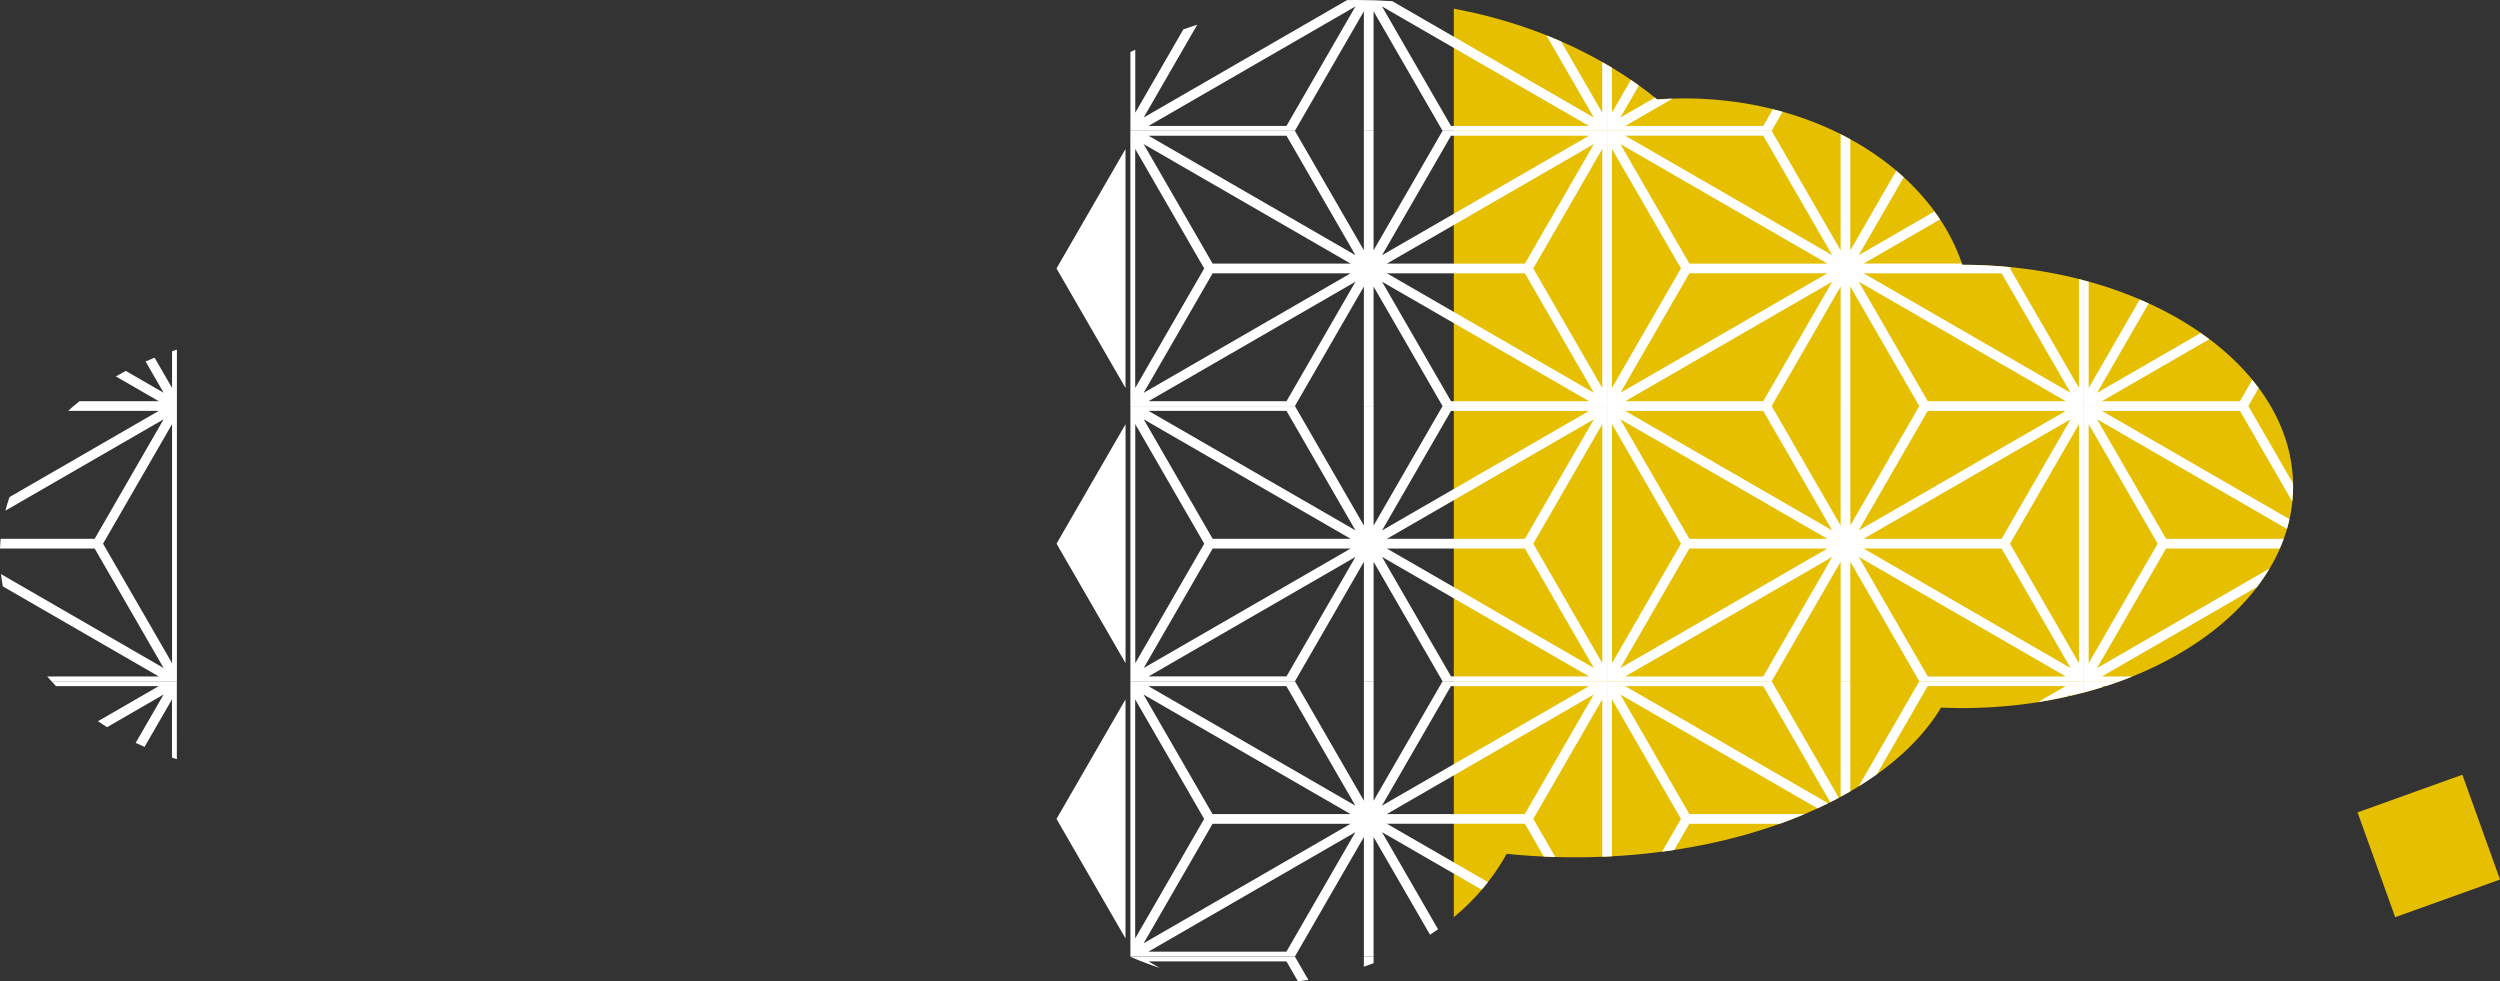 <svg xmlns="http://www.w3.org/2000/svg" width="643.684" height="252.65" viewBox="0 0 643.684 252.65">
  <rect x="0" y="0" width="643.684" height="252.65" fill="#333333" stroke="none"/>
  <g id="kazari-03" transform="translate(20 -1655.69)">
    <path id="パス_12617" data-name="パス 12617" d="M374.3,588.85a57,57,0,0,0,13.63-16.32,172.34,172.34,0,0,0,17.65.89c43.67,0,80.76-16.12,94.18-38.54,1.78.07,3.56.12,5.37.12,47.1,0,85.28-25.55,85.28-57.07s-38.12-57.02-85.16-57.07c-8.19-24.63-37.11-42.83-71.54-42.83-2.37,0-4.7.09-7.01.26-13.95-11.33-32.03-19.59-52.38-23.36v233.9Z" transform="translate(-20 1303)" fill="#e5bf00"/>
    <g id="グループ_2500" data-name="グループ 2500" transform="translate(-20 1303)">
      <path id="パス_12664" data-name="パス 12664" d="M415.03,461.9v61.54l17.77-30.77Z" fill="none"/>
      <path id="パス_12665" data-name="パス 12665" d="M471.74,489.25l-17.76-30.76H418.45Z" fill="none"/>
      <path id="パス_12666" data-name="パス 12666" d="M470.49,491.42,417.2,460.65l17.76,30.77Z" fill="none"/>
      <path id="パス_12667" data-name="パス 12667" d="M333.4,528.1h0l17.76,30.77h0V497.34Z" fill="none"/>
      <path id="パス_12668" data-name="パス 12668" d="M417.2,524.69l53.29-30.77H434.96Z" fill="none"/>
      <path id="パス_12669" data-name="パス 12669" d="M479.82,491.42h35.53l17.76-30.77Z" fill="none"/>
      <path id="パス_12670" data-name="パス 12670" d="M478.57,489.25l53.29-30.76H496.34Z" fill="none"/>
      <path id="パス_12671" data-name="パス 12671" d="M478.57,425.22l17.77,30.77h35.52Z" fill="none"/>
      <path id="パス_12672" data-name="パス 12672" d="M478.57,496.09l17.77,30.76h35.52Z" fill="none"/>
      <path id="パス_12673" data-name="パス 12673" d="M471.74,425.22l-53.29,30.77h35.53Z" fill="none"/>
      <path id="パス_12674" data-name="パス 12674" d="M517.51,492.67l17.77,30.77V461.9Z" fill="none"/>
      <path id="パス_12675" data-name="パス 12675" d="M415.03,391.04v61.53L432.8,421.8Z" fill="none"/>
      <path id="パス_12676" data-name="パス 12676" d="M515.35,493.92H479.82l53.29,30.77Z" fill="none"/>
      <path id="パス_12677" data-name="パス 12677" d="M417.2,453.82l53.29-30.77H434.96Z" fill="none"/>
      <path id="パス_12678" data-name="パス 12678" d="M537.78,461.9v61.54l17.76-30.77Z" fill="none"/>
      <path id="パス_12679" data-name="パス 12679" d="M471.74,496.09l-53.29,30.76h35.53Z" fill="none"/>
      <path id="パス_12680" data-name="パス 12680" d="M355.83,418.39l53.29-30.77H373.59Z" fill="none"/>
      <path id="パス_12681" data-name="パス 12681" d="M312.22,420.55h35.53l-53.29-30.76Z" fill="none"/>
      <path id="パス_12682" data-name="パス 12682" d="M349,489.25l-17.77-30.76H295.71Z" fill="none"/>
      <path id="パス_12683" data-name="パス 12683" d="M347.75,491.42l-53.29-30.77,17.76,30.77Z" fill="none"/>
      <path id="パス_12684" data-name="パス 12684" d="M357.08,420.55h35.53l17.76-30.76Z" fill="none"/>
      <path id="パス_12685" data-name="パス 12685" d="M357.08,491.42h35.53l17.76-30.77Z" fill="none"/>
      <path id="パス_12686" data-name="パス 12686" d="M294.46,524.69l53.29-30.77H312.22Z" fill="none"/>
      <path id="パス_12687" data-name="パス 12687" d="M310.06,492.67,292.29,461.9v61.54Z" fill="none"/>
      <path id="パス_12688" data-name="パス 12688" d="M349,496.09l-53.29,30.76h35.52Z" fill="none"/>
      <path id="パス_12689" data-name="パス 12689" d="M394.77,492.67l17.77,30.77V461.9Z" fill="none"/>
      <path id="パス_12690" data-name="パス 12690" d="M392.61,493.92H357.08l53.29,30.77Z" fill="none"/>
      <path id="パス_12691" data-name="パス 12691" d="M353.66,497.34v61.53h0l17.77-30.77h0Z" fill="none"/>
      <path id="パス_12692" data-name="パス 12692" d="M349,418.39l-17.77-30.77H295.71Z" fill="none"/>
      <path id="パス_12693" data-name="パス 12693" d="M479.82,423.05l53.29,30.77-17.76-30.77Z" fill="none"/>
      <path id="パス_12694" data-name="パス 12694" d="M355.83,496.09l17.76,30.76h35.53Z" fill="none"/>
      <path id="パス_12695" data-name="パス 12695" d="M355.83,489.25l53.29-30.76H373.59Z" fill="none"/>
      <path id="パス_12696" data-name="パス 12696" d="M44.3,523.44V461.9L26.54,492.67Z" fill="none"/>
      <path id="パス_12697" data-name="パス 12697" d="M289.79,594.3V532.77l-17.76,30.77Z" fill="none"/>
      <path id="パス_12698" data-name="パス 12698" d="M289.79,461.9l-17.76,30.77,17.76,30.77Z" fill="none"/>
      <path id="パス_12699" data-name="パス 12699" d="M289.79,452.57V391.04L272.03,421.8Z" fill="none"/>
      <path id="パス_12700" data-name="パス 12700" d="M434.96,420.55h35.53L417.2,389.79Z" fill="none"/>
      <path id="パス_12701" data-name="パス 12701" d="M349,354.35l-53.29,30.77h35.52Z" fill="none"/>
      <path id="パス_12702" data-name="パス 12702" d="M355.83,354.35l17.76,30.77h35.53Z" fill="none"/>
      <path id="パス_12703" data-name="パス 12703" d="M471.74,418.39l-17.76-30.77H418.45Z" fill="none"/>
      <path id="パス_12704" data-name="パス 12704" d="M310.06,421.8l-17.77-30.76v61.53Z" fill="none"/>
      <path id="パス_12705" data-name="パス 12705" d="M476.41,488l17.76-30.76h0l-17.76-30.77V488Z" fill="none"/>
      <path id="パス_12706" data-name="パス 12706" d="M355.83,425.22l17.76,30.77h35.53Z" fill="none"/>
      <path id="パス_12707" data-name="パス 12707" d="M333.4,457.24h0L351.16,488h0V426.47Z" fill="none"/>
      <path id="パス_12708" data-name="パス 12708" d="M392.61,423.05H357.08l53.29,30.77Z" fill="none"/>
      <path id="パス_12709" data-name="パス 12709" d="M294.46,453.82l53.29-30.77H312.22Z" fill="none"/>
      <path id="パス_12710" data-name="パス 12710" d="M353.66,417.14l17.77-30.77h0L353.66,355.6v61.54Z" fill="none"/>
      <path id="パス_12711" data-name="パス 12711" d="M353.66,426.47V488h0l17.77-30.76h0Z" fill="none"/>
      <path id="パス_12712" data-name="パス 12712" d="M351.16,417.14h0V355.6L333.4,386.37h0Z" fill="none"/>
      <path id="パス_12713" data-name="パス 12713" d="M349,425.22l-53.29,30.77h35.52Z" fill="none"/>
      <path id="パス_12714" data-name="パス 12714" d="M473.91,488h0V426.47l-17.77,30.77h0Z" fill="none"/>
      <path id="パス_12715" data-name="パス 12715" d="M349,566.95l-53.29,30.77h35.52Z" fill="none"/>
      <path id="パス_12716" data-name="パス 12716" d="M412.54,391.04,394.77,421.8l17.77,30.77Z" fill="none"/>
      <path id="パス_12717" data-name="パス 12717" d="M312.22,562.29h35.53l-53.29-30.77Z" fill="none"/>
      <path id="パス_12718" data-name="パス 12718" d="M349,560.12l-17.77-30.77H295.71Z" fill="none"/>
      <path id="パス_12719" data-name="パス 12719" d="M294.46,595.55l53.29-30.76H312.22Z" fill="none"/>
      <path id="パス_12720" data-name="パス 12720" d="M310.06,563.54l-17.77-30.77V594.3Z" fill="none"/>
      <path id="パス_12721" data-name="パス 12721" d="M355.83,560.12l53.29-30.77H373.59Z" fill="none"/>
      <path id="パス_12722" data-name="パス 12722" d="M357.08,562.29h35.53l17.76-30.77Z" fill="none"/>
      <path id="パス_12723" data-name="パス 12723" d="M536.53,457.24h42.36l2.66-4.61c-.53-.72-1.08-1.43-1.66-2.13l-3.17,5.49H541.19l27.64-15.96c-.72-.54-1.47-1.08-2.22-1.6l-26.67,15.4,13.28-23c-.76-.35-1.53-.68-2.3-1.01l-13.14,22.76V425.23c-.41-.11-.83-.22-1.25-.33v32.35Z" fill="#fff"/>
      <path id="パス_12724" data-name="パス 12724" d="M536.53,457.24v70.87h9.28c1.1-.4,2.18-.82,3.25-1.25h-7.87l39.94-23.06a51.955,51.955,0,0,0,3.21-4.74l-44.4,25.63,17.76-30.77h29.28c.36-.83.69-1.66,1-2.5H557.71l-17.76-30.77,48.87,28.22c.24-.83.46-1.67.65-2.51L541.2,458.49h35.53l13.46,23.31a38.08,38.08,0,0,0,.22-3.86c0-.28-.03-.55-.03-.82L578.9,457.24H536.54Zm19.01,35.43-17.76,30.77V461.9Z" fill="#fff"/>
      <path id="パス_12725" data-name="パス 12725" d="M536.53,528.1v2.89c1.69-.45,3.37-.93,5.01-1.45l-.34-.2h.98c1.23-.4,2.44-.81,3.64-1.25h-9.28Z" fill="#fff"/>
      <path id="パス_12726" data-name="パス 12726" d="M413.79,386.37h42.36l2.82-4.89c-.83-.23-1.66-.45-2.5-.66l-2.48,4.3H418.46l12.15-7.02c-1.32.04-2.63.11-3.93.2l-.6-.48-8.87,5.12,4.76-8.24c-.68-.49-1.36-.97-2.06-1.44l-4.87,8.43V370.13c-.41-.25-.83-.49-1.25-.74v16.96Z" fill="#fff"/>
      <path id="パス_12727" data-name="パス 12727" d="M413.79,386.37v70.87h42.36l17.76-30.77v30.77h2.5V426.47l17.76,30.77h42.36V424.89l-1.25-.33v28.01L517.52,421.8l.18-.31c-4.07-.4-8.22-.62-12.46-.62-.04-.11-.08-.21-.12-.32H479.83l19.67-11.36c-.46-.7-.94-1.38-1.43-2.06l-19.49,11.25,11.58-20.06q-.93-.855-1.92-1.68l-11.83,20.5h0V388.56c-.82-.45-1.65-.89-2.5-1.31v29.89h0l-17.76-30.77H413.79Zm56.71,36.68-53.29,30.77,17.76-30.77Zm-55.46,29.52V391.03L432.8,421.8l-17.76,30.77Zm3.42,3.42,53.29-30.77-17.76,30.77Zm77.89,0-17.76-30.77,53.29,30.77H496.35Zm19.01-32.93,17.76,30.77-53.29-30.77Zm-61.37-35.43,17.76,30.77-53.29-30.77Zm16.51,32.93H434.97l-17.76-30.77Z" fill="#fff"/>
      <path id="パス_12728" data-name="パス 12728" d="M536.53,528.1V457.23H494.17L476.41,488h0V457.23h-2.5V488h0l-17.76-30.77H413.79V528.1h42.36l17.76-30.77V528.1h2.5V497.33l17.76,30.77Zm-19.01-35.43,17.76-30.77v61.54l-17.76-30.77Zm-2.16-1.25H479.83l53.29-30.77Zm16.51-32.93-53.29,30.77,17.76-30.77ZM470.5,493.92l-53.29,30.77,17.76-30.77H470.5Zm0-2.5H434.97l-17.76-30.77Zm-37.69,1.25-17.76,30.77V461.9Zm21.18-34.18,17.76,30.77-53.29-30.77Zm-35.53,68.37,53.29-30.77-17.76,30.77Zm77.89,0-17.76-30.77,53.29,30.77H496.35Zm-16.51-32.93h35.53l17.76,30.77-53.29-30.77Z" fill="#fff"/>
      <path id="パス_12729" data-name="パス 12729" d="M536.53,528.1H494.17l-15.63,27.06q2.43-1.5,4.68-3.1l13.11-22.72h35.53l-7.14,4.12q3.8-.6,7.46-1.42l.93-.54-.22.38q1.83-.42,3.63-.9v-2.89Z" fill="#fff"/>
      <path id="パス_12730" data-name="パス 12730" d="M413.79,528.1v45.13c.42-.02.83-.05,1.25-.07V532.77l17.76,30.77-4.87,8.44c1.05-.14,2.1-.29,3.14-.45l3.89-6.74h23.28q3.285-1.185,6.41-2.5H434.96L417.2,531.52l50.75,29.3c.93-.43,1.84-.86,2.74-1.31l-52.24-30.16h35.53l17.25,29.89c.75-.38,1.49-.76,2.22-1.15L456.14,528.1H413.78Z" fill="#fff"/>
      <path id="パス_12731" data-name="パス 12731" d="M473.91,557.84c.85-.46,1.68-.93,2.5-1.4V528.1h-2.5v29.74Z" fill="#fff"/>
      <path id="パス_12732" data-name="パス 12732" d="M291.04,386.37H333.4l17.76-30.77v30.77h2.5V355.6l17.76,30.77h42.36V369.41c-.42-.24-.83-.49-1.25-.73V381.7l-10.58-18.32c-1.25-.55-2.52-1.07-3.8-1.58l12.22,21.16-51.9-29.97q-4.5-.3-9.09-.3c-.85,0-1.69,0-2.54.02l-52.38,30.24,13.81-23.92c-1.21.39-2.41.8-3.59,1.22L292.3,381.7V365.47c-.42.2-.84.41-1.25.62v20.28Zm82.55-1.25-17.76-30.77,53.29,30.77Zm-77.89,0,53.29-30.77-17.76,30.77Z" fill="#fff"/>
      <path id="パス_12733" data-name="パス 12733" d="M333.4,457.24h0l17.76-30.77v30.77h2.5V426.47l17.76,30.77h42.36V386.37H371.42l-17.76,30.77h0V386.37h-2.5v30.77h0L333.4,386.37H291.04v70.87H333.4Zm-41.11-66.2,17.76,30.77-17.76,30.77V391.04Zm55.46,32.02-53.29,30.77,17.76-30.77Zm-52.04,32.93L349,425.22l-17.76,30.77Zm77.89,0-17.76-30.77,53.29,30.77Zm-16.51-32.93h35.53l17.76,30.77Zm37.69-1.25,17.76-30.77v61.54l-17.76-30.77Zm-2.16-1.25H357.09l53.29-30.77Zm16.51-32.93L355.84,418.4l17.76-30.77Zm-77.89,0L349,418.4l-53.29-30.77Zm16.51,32.93H312.22l-17.76-30.77Z" fill="#fff"/>
      <path id="パス_12734" data-name="パス 12734" d="M413.79,457.24H371.43l-17.76,30.77h0V457.24h-2.5v30.77h0l-17.76-30.77H291.05v70.87h42.36l17.76-30.77v30.77h2.5V497.34l17.76,30.77h42.36V457.24Zm-19.01,35.43,17.76-30.77v61.54l-17.76-30.77Zm-2.16-1.25H357.09l53.29-30.77Zm16.51-32.93-53.29,30.77,17.76-30.77Zm-61.37,35.43-53.29,30.77,17.76-30.77h35.53Zm0-2.5H312.23l-17.76-30.77ZM292.3,461.9l17.76,30.77L292.3,523.44Zm38.94-3.42L349,489.25l-53.29-30.77Zm-35.53,68.37L349,496.08l-17.76,30.77Zm77.89,0-17.76-30.77,53.29,30.77Zm-16.51-32.93h35.53l17.76,30.77-53.29-30.77Z" fill="#fff"/>
      <path id="パス_12735" data-name="パス 12735" d="M353.66,598.97V568.2l14.53,25.16q1.05-.69,2.07-1.41l-14.43-25,25.67,14.82c.55-.64,1.09-1.29,1.61-1.96l-26.03-15.03h35.53l4.88,8.45c.98.05,1.96.08,2.95.11l-5.66-9.81,17.76-30.77v40.51c.42-.02.84-.03,1.25-.05V528.09H371.43l-17.76,30.77h0V528.09h-2.5v30.77h0l-17.76-30.77H291.05v70.87h42.36l17.76-30.77v30.77h2.5Zm-5.92-34.18-53.29,30.77,17.76-30.77Zm-55.46-32.02,17.76,30.77-17.76,30.77V532.77Zm100.31,29.52H357.06l53.29-30.77Zm16.51-32.93-53.29,30.77,17.76-30.77Zm-77.89,0,17.76,30.77-53.29-30.77Zm16.51,32.93H312.19l-17.76-30.77Zm-52.04,35.43,53.29-30.77-17.76,30.77Z" fill="#fff"/>
      <path id="パス_12736" data-name="パス 12736" d="M351.16,601.58c.84-.28,1.68-.58,2.5-.89v-1.73h-2.5v2.61Z" fill="#fff"/>
      <path id="パス_12737" data-name="パス 12737" d="M291.04,598.97v.05a78.237,78.237,0,0,0,7.59,2.89l-2.93-1.69h35.53l2.95,5.12c.9-.1,1.8-.22,2.69-.35l-3.48-6.02H291.03Z" fill="#fff"/>
      <path id="パス_12738" data-name="パス 12738" d="M289.79,391.04v61.54l-17.77-30.77,17.77-30.77Z" fill="#fff"/>
      <path id="パス_12739" data-name="パス 12739" d="M272.03,492.67,289.8,461.9v61.54Z" fill="#fff"/>
      <path id="パス_12740" data-name="パス 12740" d="M289.79,532.77v61.54l-17.77-30.77,17.77-30.77Z" fill="#fff"/>
      <path id="パス_12741" data-name="パス 12741" d="M290.92,598.97s.08.03.12.05v-.05Z" fill="#fff"/>
      <path id="パス_12742" data-name="パス 12742" d="M45.55,457.24V442.71c-.42.13-.83.27-1.25.41v9.45l-4.5-7.79c-.78.31-1.56.64-2.32.97l4.66,8.07-9.76-5.63c-.87.46-1.72.93-2.56,1.41l11.07,6.39H20.47c-.51.41-1.03.82-1.52,1.25H45.56Z" fill="#fff"/>
      <path id="パス_12743" data-name="パス 12743" d="M45.55,528.1V457.23H18.94c-.48.41-.94.83-1.4,1.25H40.88L2.45,480.67c-.4,1.15-.76,2.32-1.06,3.5l40.74-23.52L24.37,491.42H.15c-.07.83-.12,1.66-.15,2.5H24.37l17.76,30.77L.26,500.51c.12,1.06.27,2.11.47,3.16l40.16,23.19H12.16c.36.42.73.84,1.11,1.25H45.56ZM44.3,461.9v61.54L26.53,492.67Z" fill="#fff"/>
      <path id="パス_12744" data-name="パス 12744" d="M45.55,528.1H13.26c.38.42.76.84,1.15,1.25H40.88l-15.67,9.04c.77.52,1.55,1.03,2.35,1.53l14.56-8.41-7.19,12.45c.75.36,1.52.7,2.28,1.04l7.07-12.24v14.99c.42.14.83.28,1.25.41V528.09Z" fill="#fff"/>
    </g>
    <rect id="長方形_654" data-name="長方形 654" width="28.68" height="28.68" transform="matrix(0.941, -0.338, 0.338, 0.941, 587.006, 1864.854)" fill="#e5bf00"/>
  </g>
</svg>
